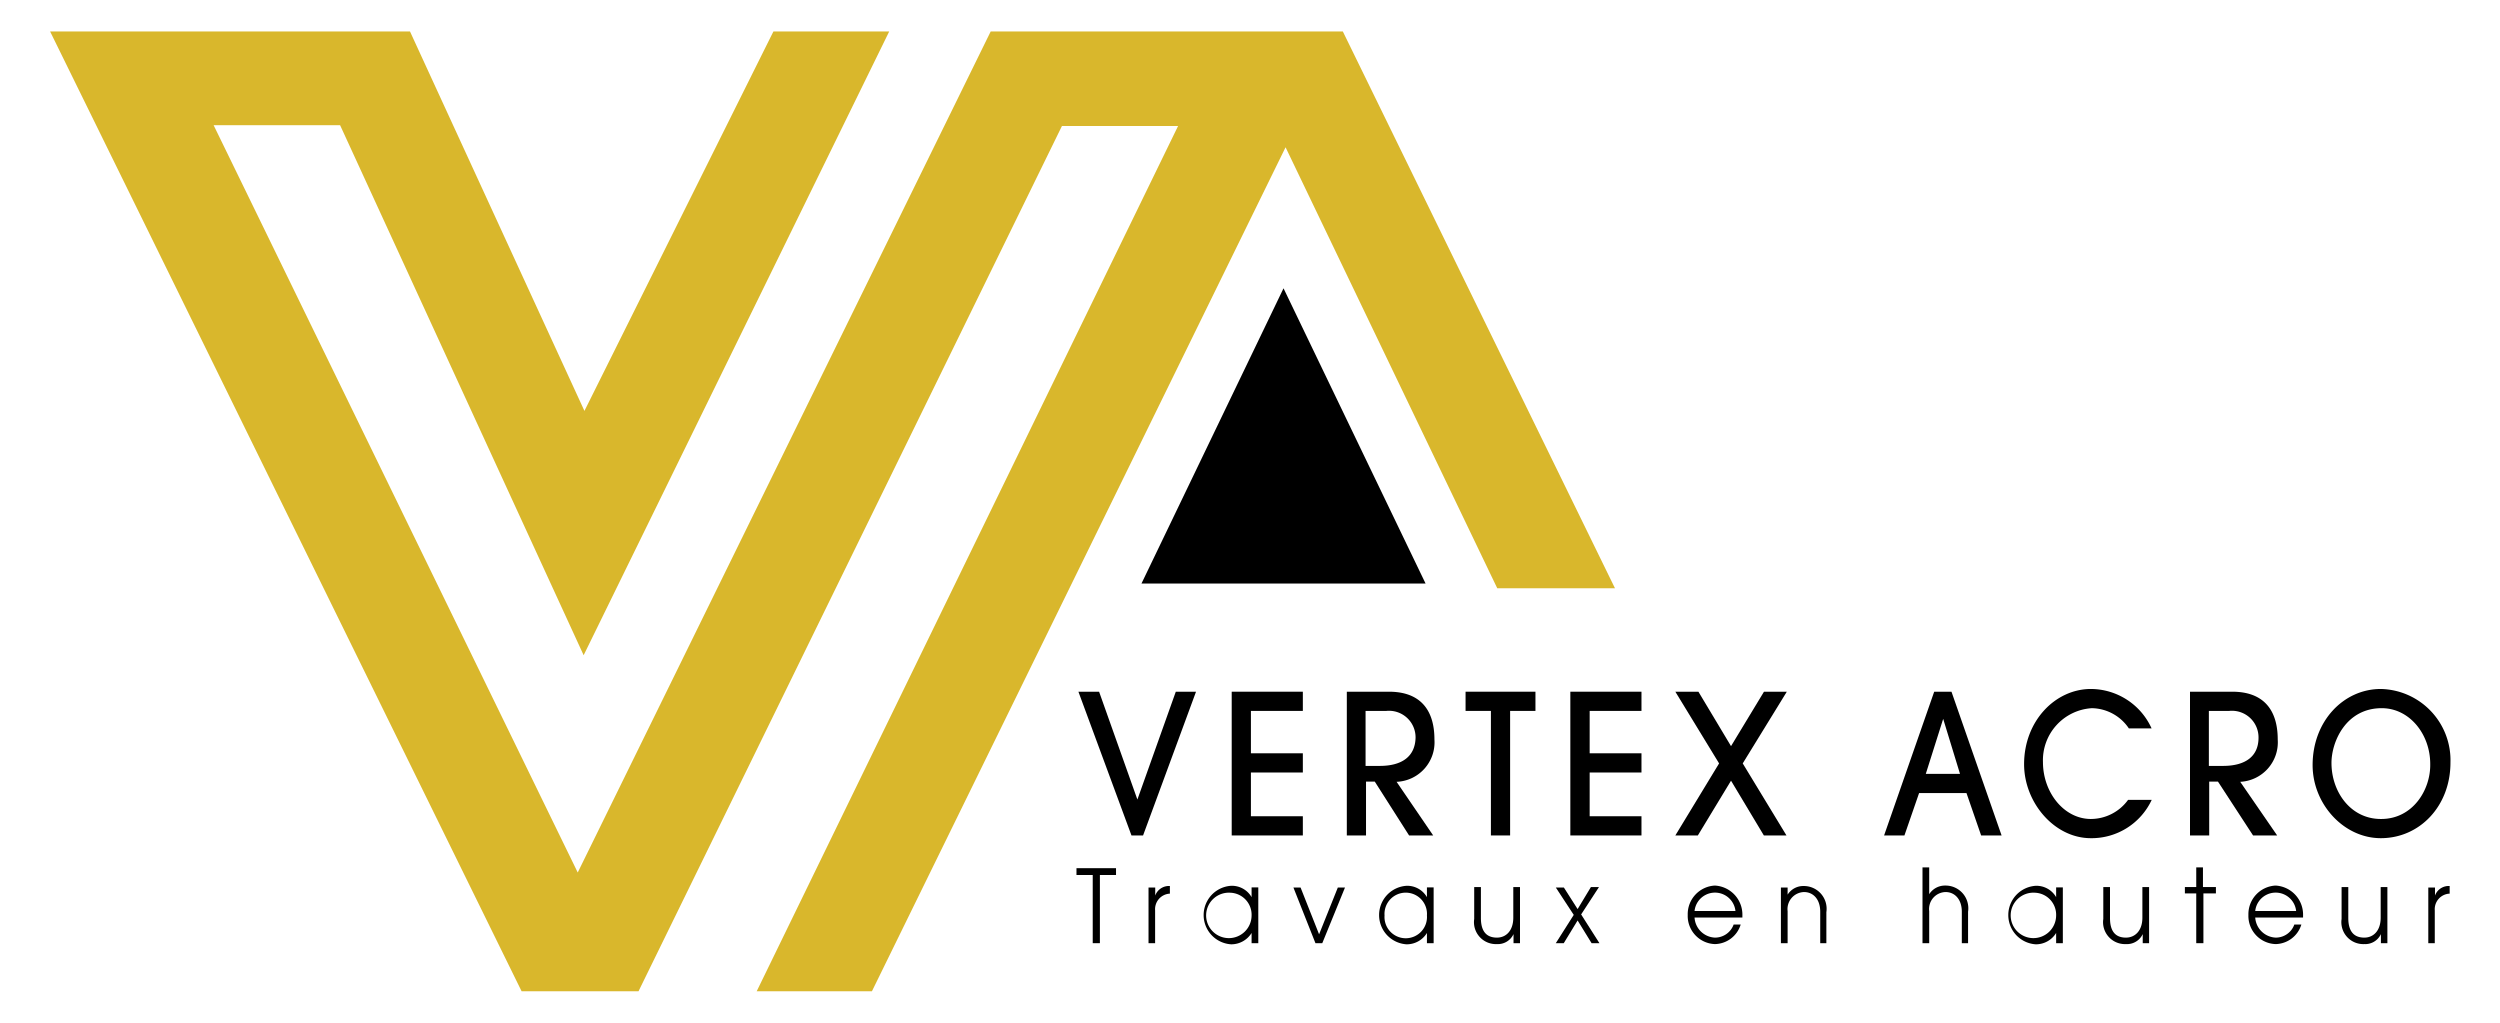 <svg xmlns="http://www.w3.org/2000/svg" viewBox="0 0 220 90"><defs><style>.cls-1{fill:#d9b72c;}</style></defs><g id="Calque_3" data-name="Calque 3"><polygon class="cls-1" points="4.41 2.77 36.08 2.77 51.43 36.16 68.06 2.77 78.25 2.77 51.36 57.66 29.93 11.02 18.8 11.02 50.84 76.78 87.18 2.77 118.17 2.77 142.12 51.77 131.76 51.77 113.13 12.96 76.73 87.23 66.59 87.23 103.67 11.09 93.45 11.09 56.19 87.23 45.9 87.23 4.41 2.77"/><polygon points="100.45 51.35 125.45 51.35 112.95 25.37 100.45 51.35"/><path d="M200.44,65.07c0-2.59-1.24-4.2-4-4.2h-3.72V73.52h1.69V68.78h.77l3.09,4.74h2.12l-3.25-4.72A3.48,3.48,0,0,0,200.44,65.07Zm-4.82,2.33h-1.24V62.56h1.79a2.34,2.34,0,0,1,2.58,2.36C198.75,66.56,197.6,67.4,195.62,67.4Z"/><polygon points="100.09 70.36 96.72 60.87 94.9 60.87 99.57 73.52 100.59 73.52 105.25 60.87 103.47 60.87 100.09 70.36"/><polygon points="108.39 73.52 114.65 73.52 114.65 71.83 110.08 71.83 110.08 67.98 114.65 67.98 114.65 66.29 110.08 66.29 110.08 62.56 114.65 62.56 114.65 60.87 108.39 60.87 108.39 73.52"/><path d="M126.23,65.07c0-2.59-1.24-4.2-4-4.2h-3.71V73.52h1.69V68.78h.77L124,73.52h2.12L122.9,68.8A3.48,3.48,0,0,0,126.23,65.07Zm-4.82,2.33h-1.24V62.56H122a2.34,2.34,0,0,1,2.57,2.36C124.53,66.56,123.39,67.4,121.41,67.4Z"/><polygon points="128.97 62.56 131.2 62.56 131.2 73.52 132.89 73.52 132.89 62.56 135.12 62.56 135.12 60.87 128.97 60.87 128.97 62.56"/><polygon points="138.19 73.52 144.45 73.52 144.45 71.83 139.89 71.83 139.89 67.98 144.45 67.98 144.45 66.29 139.89 66.29 139.89 62.56 144.45 62.56 144.45 60.87 138.19 60.87 138.19 73.52"/><polygon points="155.23 60.87 152.33 65.66 149.46 60.87 147.43 60.87 151.28 67.18 147.43 73.52 149.41 73.52 152.33 68.7 155.22 73.52 157.21 73.52 153.36 67.18 157.24 60.87 155.23 60.87"/><path d="M170.21,60.87,165.8,73.52h1.79l1.29-3.73h4.17l1.29,3.73h1.8l-4.41-12.65Zm-.74,7.23L171,63.26h0l1.48,4.84Z"/><path d="M184.08,62.32a4,4,0,0,1,3.26,1.78h2A5.89,5.89,0,0,0,184,60.63c-3.12,0-5.88,2.8-5.88,6.62,0,3.36,2.65,6.51,5.87,6.51a5.84,5.84,0,0,0,5.36-3.37h-2.08A4.06,4.06,0,0,1,184,72.07c-2.38,0-4.22-2.35-4.22-5A4.59,4.59,0,0,1,184.08,62.32Z"/><path d="M209.51,60.63c-3.27,0-6,2.82-6,6.7,0,3.42,2.73,6.43,6,6.43,3.42,0,6.13-2.82,6.13-6.65A6.27,6.27,0,0,0,209.51,60.63Zm0,11.44c-2.65,0-4.34-2.38-4.34-4.93,0-1.88,1.28-4.82,4.42-4.82,2.45,0,4.27,2.29,4.27,4.91C213.9,69.54,212.3,72.07,209.55,72.07Z"/><path d="M96.16,83v-6H94.73v-.6h3.48v.6H96.79v6Z"/><path d="M101.07,83v-4.9h.59v.71h0a1.28,1.28,0,0,1,1.29-.84v.67h0a1.37,1.37,0,0,0-1.3,1.47V83Z"/><path d="M110.14,83V82.1h0a2.1,2.1,0,0,1-1.8,1,2.58,2.58,0,0,1,0-5.15,2,2,0,0,1,1.8,1h0v-.86h.59V83Zm0-2.44a1.94,1.94,0,0,0-1.86-2,2,2,0,1,0,1.86,2Z"/><path d="M115.76,83l-1.94-4.9h.63l1.63,4.12,1.65-4.12h.63l-2,4.9Z"/><path d="M125.57,83V82.1h0a2.08,2.08,0,0,1-1.79,1,2.58,2.58,0,0,1,0-5.15,2,2,0,0,1,1.79,1h0v-.86h.59V83Zm0-2.44a1.87,1.87,0,1,0-3.73,0,1.87,1.87,0,1,0,3.73,0Z"/><path d="M133.19,83V82.2h0a1.52,1.52,0,0,1-1.46.88,1.93,1.93,0,0,1-2-2.21V78.06h.59v2.73c0,1.12.45,1.72,1.41,1.72.79,0,1.44-.59,1.44-1.76V78.06h.59V83Z"/><path d="M140.06,83l-1.23-2-1.22,2h-.7l1.58-2.49-1.58-2.41h.71L138.83,80,140,78.06h.71l-1.57,2.41L140.75,83Z"/><path d="M149.12,80.74a1.88,1.88,0,0,0,1.79,1.77,1.74,1.74,0,0,0,1.65-1.15h.62a2.42,2.42,0,0,1-2.26,1.72,2.48,2.48,0,0,1-2.4-2.56,2.52,2.52,0,0,1,2.39-2.59,2.56,2.56,0,0,1,2.42,2.62c0,.06,0,.13,0,.19Zm3.6-.57a1.81,1.81,0,0,0-3.6,0Z"/><path d="M160.18,83V80.23c0-1.1-.62-1.73-1.43-1.73a1.5,1.5,0,0,0-1.44,1.68V83h-.59v-4.9h.59v.63h0a1.62,1.62,0,0,1,1.41-.76,2,2,0,0,1,2,2.3V83Z"/><path d="M172.64,83V80.23c0-1.1-.63-1.73-1.43-1.73a1.49,1.49,0,0,0-1.44,1.68V83h-.59V76.33h.59v2.36h0a1.64,1.64,0,0,1,1.42-.76,2,2,0,0,1,2,2.3V83Z"/><path d="M180.94,83V82.1h0a2.08,2.08,0,0,1-1.79,1,2.58,2.58,0,0,1,0-5.15,2,2,0,0,1,1.79,1h0v-.86h.59V83Zm0-2.44a1.94,1.94,0,0,0-1.85-2,2,2,0,1,0,1.85,2Z"/><path d="M188.56,83V82.2h0a1.53,1.53,0,0,1-1.47.88,1.93,1.93,0,0,1-2-2.21V78.06h.59v2.73c0,1.12.44,1.72,1.4,1.72.79,0,1.45-.59,1.45-1.76V78.06h.59V83Z"/><path d="M193.27,83V78.62h-1v-.56h1V76.33h.59v1.73H195v.56h-1.1V83Z"/><path d="M198.46,80.74a1.89,1.89,0,0,0,1.79,1.77,1.73,1.73,0,0,0,1.65-1.15h.62a2.42,2.42,0,0,1-2.26,1.72,2.48,2.48,0,0,1-2.4-2.56,2.52,2.52,0,0,1,2.39-2.59,2.56,2.56,0,0,1,2.42,2.62c0,.06,0,.13,0,.19Zm3.6-.57a1.81,1.81,0,0,0-3.6,0Z"/><path d="M209.52,83V82.2h0a1.52,1.52,0,0,1-1.46.88,1.93,1.93,0,0,1-2-2.21V78.06h.59v2.73c0,1.12.45,1.72,1.41,1.72.79,0,1.44-.59,1.44-1.76V78.06h.59V83Z"/><path d="M213.69,83v-4.9h.59v.71h0a1.28,1.28,0,0,1,1.29-.84v.67h0a1.37,1.37,0,0,0-1.31,1.47V83Z"/></g></svg>